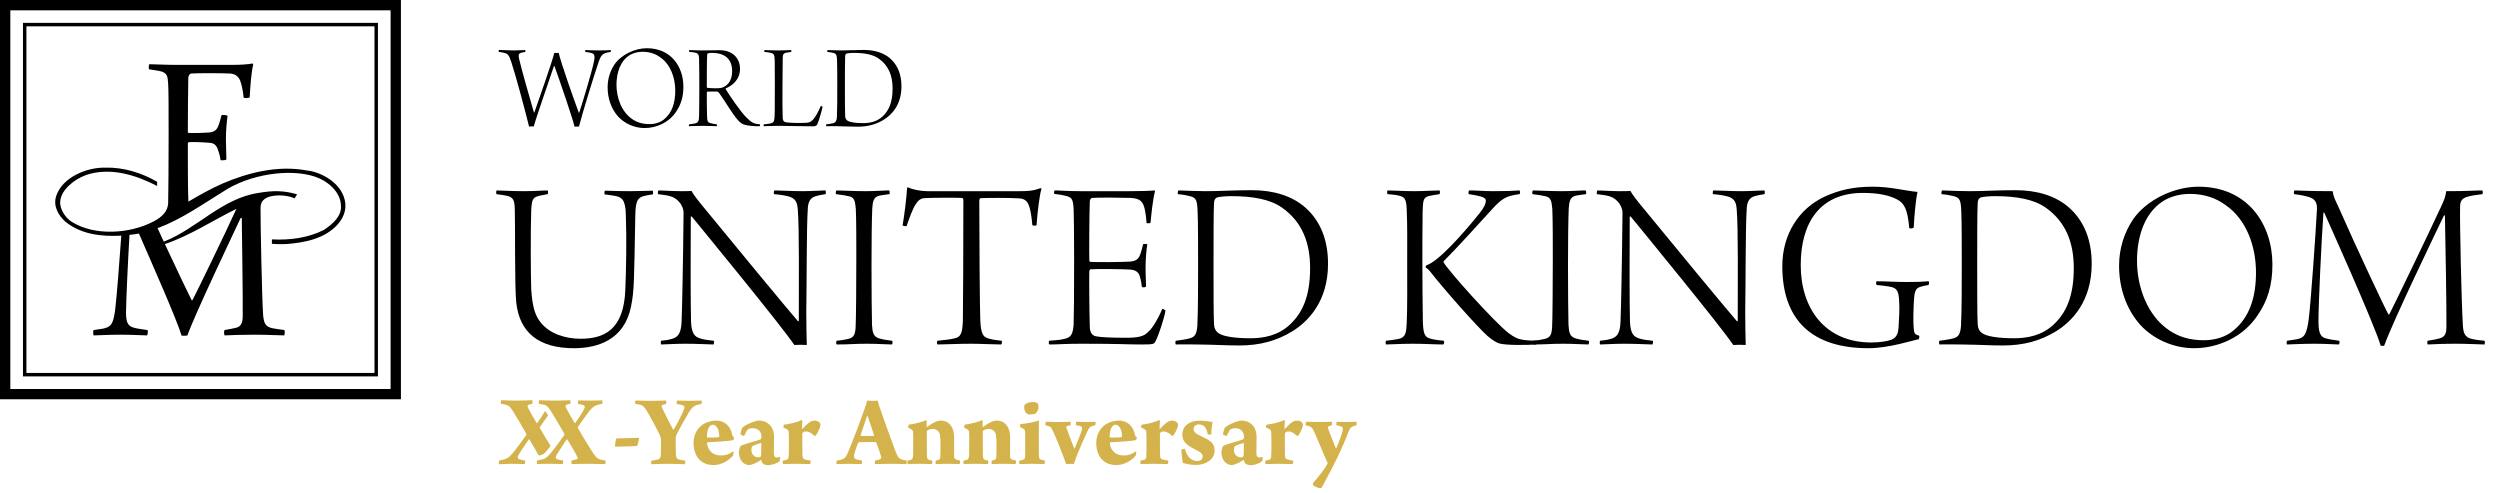 <?xml version="1.0" encoding="UTF-8" standalone="no"?>
<!DOCTYPE svg PUBLIC "-//W3C//DTD SVG 1.1//EN" "http://www.w3.org/Graphics/SVG/1.1/DTD/svg11.dtd">
<svg width="100%" height="100%" viewBox="0 0 375 74" version="1.1" xmlns="http://www.w3.org/2000/svg" xmlns:xlink="http://www.w3.org/1999/xlink" xml:space="preserve" xmlns:serif="http://www.serif.com/" style="fill-rule:evenodd;clip-rule:evenodd;stroke-linejoin:round;stroke-miterlimit:2;">
    <g id="Artboard1" transform="matrix(1.165,0,0,1.23,0,0)">
        <rect x="0" y="0" width="322" height="60.17" style="fill:none;"/>
        <g transform="matrix(0.229,0,0,0.216,0,0)">
            <path d="M225.421,225.421L0,225.421L0,0L225.421,0L225.421,225.421ZM219.613,5.817L5.808,5.817L5.808,219.612L219.613,219.612L219.613,5.817ZM212.5,212.5L12.917,212.5L12.917,12.921L212.5,12.921L212.5,212.5ZM210.562,14.858L14.85,14.858L14.85,210.567L210.562,210.567L210.562,14.858ZM129.587,36.637C135.255,36.637 139.471,36.375 141.842,35.85C142.238,35.85 142.367,36.375 142.367,36.637C141.446,39.804 140.788,47.442 140.392,54.95C140.129,55.346 137.496,55.613 136.967,55.088C136.571,50.608 135.779,47.713 135.125,45.738C134.067,43.096 132.225,41.646 129.329,41.513C124.842,41.254 110.087,41.254 107.458,41.513C106.529,41.646 105.875,42.963 105.875,43.888C105.742,50.471 105.613,65.487 105.613,74.45C105.613,74.846 106.004,75.108 106.271,75.108C110.879,75.108 112.8,75.108 116.887,74.846C120.837,74.717 122.025,72.996 122.813,70.896C123.471,69.308 123.996,67.204 124.525,65.096C125.054,64.704 127.421,64.962 127.95,65.363C127.55,68.125 127.025,73.396 127.025,78.133C127.025,82.621 127.287,86.704 127.287,89.996C126.896,90.525 124.658,90.654 123.996,90.388C123.6,87.492 123.075,86.175 122.546,84.592C121.758,81.958 120.179,80.779 118.071,80.642C113.458,80.246 109.033,80.117 106.271,80.246C105.875,80.246 105.613,80.779 105.613,81.033C105.613,89.071 105.613,106.654 105.875,112.454C105.892,113.021 105.896,113.475 105.892,113.842C112.15,110.154 118.462,106.579 125.075,103.642C139.25,97.55 155.95,93.179 172.388,96.221C179.342,96.875 189.879,101.921 193.196,110.792C195.379,116.425 193.996,122.067 189.879,126.679C182.708,134.7 171.608,137.008 160.742,137.808C158.088,137.829 155.454,137.917 152.871,137.642L152.871,135.158C163.25,135.708 173.546,134.2 182.158,129.783C186.933,126.592 192.354,121.971 191.688,115.887C191.421,108.067 183.896,102.004 177.146,99.75C162.7,94.925 140.05,98.475 125.733,108.017C113.667,115.479 101.871,123.9 88.587,128.829C89.729,131.329 90.9,133.875 92.083,136.433C110.558,129.217 124.787,112 145.221,108.942C153.604,107.463 159.758,107.554 167.054,109.721L165.637,111.942C162.658,110.7 159.55,110.325 157.3,110.321C154.079,110.312 151.671,110.85 150.233,111.517C147.158,112.929 146.496,115.071 146.483,117.696C146.446,125.863 147.275,168.417 147.933,177.771C148.329,182.242 149.121,184.358 152.942,185.271C154.779,185.667 156.887,185.929 159.921,186.333C160.187,186.854 160.187,188.704 159.787,189.362C156.758,189.362 150.7,188.962 142.925,188.962C135.813,188.962 129.617,189.225 126.325,189.362C125.933,188.962 125.8,186.721 126.325,186.333C129.354,185.804 131.333,185.404 132.917,185.008C135.683,184.217 136.338,182.113 136.471,178.95C136.6,170.396 136.075,134.554 135.942,123.096C135.813,122.954 135.55,122.954 135.288,123.096C131.463,131.396 109.729,176.971 105.383,189.362C104.85,189.625 102.613,189.625 102.092,189.492C99.442,180.5 85.579,149.062 78.108,131.854C76.388,132.2 74.6,132.408 72.813,132.6C71.95,147.033 70.967,168.354 70.862,176.05C70.862,181.192 71.396,183.95 75.213,185.008C77.187,185.542 79.167,185.804 82.854,186.333C83.379,186.721 83.113,189.092 82.592,189.362C79.954,189.362 74.554,188.962 67.967,188.962C61.117,188.962 55.054,189.362 52.683,189.362C52.292,188.962 52.292,186.721 52.683,186.333C54.792,185.929 56.9,185.804 58.613,185.404C62.696,184.358 63.621,182.504 64.675,175.529C65.529,168.796 67.125,148.404 68.204,133.054C56.808,133.663 45.45,132.292 36.679,125.096C32.704,121.521 29.788,116.179 31.592,110.683C35.1,99.958 48.954,94.425 59.163,94.646C69.554,94.371 79.679,97.612 88.329,102.621L88.329,104.992C76.663,98.904 62.112,94.196 48.608,98.75L47.942,99.004C41.85,101.258 34.325,107.088 33.854,113.754C33.525,118.525 37.192,123.267 40.387,125.271C53.279,133.379 73.137,132.017 86.379,125.008C91.383,122.363 94.3,119.213 94.546,114.754C94.679,110.146 94.808,91.313 94.808,76.158C94.808,61.804 94.808,51.392 94.546,47.308C94.283,43.096 94.017,41.646 91.121,40.458C89.412,39.937 87.296,39.675 83.871,39.142C83.479,38.883 83.608,36.508 84.004,36.246C86.513,36.246 92.437,36.637 99.683,36.637L129.587,36.637ZM132.913,117.933C126.379,132.342 110.396,165.354 108.279,169.329C108.15,169.6 107.883,169.6 107.75,169.467C106.454,167.042 99.587,152.629 92.717,137.804C106.917,132.971 119.504,124.521 132.913,117.933Z"/>
        </g>
        <g transform="matrix(0.952,0,0,0.902,0,0)">
            <path d="M114.305,15.715C114.271,15.184 114.271,13.304 114.271,11.791C114.271,10.345 114.271,8 114.305,7.6C114.321,7.334 114.438,7.268 114.519,7.234C114.687,7.185 115.12,7.151 115.468,7.151C116.915,7.151 118.063,7.367 118.843,7.917C120.208,8.881 120.721,10.278 120.721,11.957C120.721,13.887 120.191,14.967 119.375,15.732C118.594,16.463 117.629,16.646 116.732,16.646C115.718,16.646 114.985,16.53 114.671,16.348C114.403,16.198 114.321,15.965 114.305,15.715ZM111.893,7.019C112.258,7.052 112.492,7.101 112.691,7.151C113.124,7.251 113.173,7.451 113.206,8.133C113.239,8.714 113.239,10.876 113.239,11.708C113.239,13.088 113.239,14.702 113.191,15.815C113.14,16.515 112.924,16.581 112.641,16.664C112.391,16.729 112.093,16.763 111.759,16.813C111.71,16.813 111.71,17.046 111.759,17.063C112.141,17.046 112.99,17.063 113.173,17.063C114.586,17.079 115.052,17.13 116,17.13C117.38,17.13 118.496,16.813 119.508,16.198C120.606,15.533 121.92,14.169 121.92,11.674C121.92,10.145 121.455,8.848 120.408,7.917C119.526,7.134 118.279,6.752 116.833,6.752C115.536,6.752 114.819,6.819 113.722,6.819C113.289,6.819 112.342,6.786 111.926,6.769C111.893,6.786 111.86,6.985 111.893,7.019ZM103.381,7.019C103.549,7.035 103.997,7.085 104.196,7.134C104.712,7.251 104.745,7.417 104.78,8.249C104.795,8.598 104.795,9.58 104.795,11.309C104.795,15.167 104.78,15.483 104.745,15.949C104.712,16.497 104.53,16.613 104.181,16.697C103.948,16.747 103.665,16.763 103.299,16.813C103.265,16.863 103.265,17.03 103.299,17.063C103.563,17.063 104.562,17.013 105.228,17.013C105.943,17.013 109.134,17.079 109.983,17.079C110.266,17.079 110.415,16.98 110.5,16.88C110.732,16.431 111.115,15.084 111.247,14.436C111.232,14.369 111.048,14.319 110.999,14.352C110.682,15.117 110.284,15.783 110.049,16.065C109.767,16.415 109.485,16.581 109.134,16.597C108.455,16.646 106.458,16.646 106.127,16.481C106.01,16.431 105.877,16.264 105.86,15.998C105.827,15.117 105.81,13.171 105.827,11.725C105.843,10.361 105.843,8.415 105.86,7.867C105.877,7.451 105.894,7.234 106.292,7.134C106.508,7.085 106.658,7.068 106.99,7.019C107.057,7.001 107.04,6.786 106.99,6.769C106.708,6.769 106.077,6.819 105.261,6.819C104.346,6.819 103.765,6.769 103.415,6.769C103.365,6.786 103.347,7.001 103.381,7.019ZM96.276,7.151C98.12,7.151 99.02,8.049 99.02,9.629C99.02,11.059 98.255,11.642 97.689,11.841C97.273,11.991 96.209,11.941 95.66,11.874C95.645,11.874 95.594,11.825 95.594,11.791C95.594,10.693 95.594,7.983 95.645,7.417C95.645,7.351 95.694,7.234 95.726,7.218C95.86,7.168 96.093,7.151 96.276,7.151ZM93.215,7.019C93.498,7.035 93.797,7.068 94.013,7.118C94.428,7.201 94.53,7.434 94.545,7.85C94.58,8.448 94.58,11.059 94.58,12.024C94.58,12.905 94.563,15.284 94.545,15.732C94.53,16.348 94.428,16.581 94.029,16.68C93.864,16.729 93.548,16.763 93.215,16.813C93.147,16.83 93.147,17.046 93.215,17.063C93.465,17.063 94.047,17.013 95.076,17.013C95.775,17.013 96.708,17.063 96.925,17.063C96.975,17.013 96.992,16.846 96.941,16.813C96.642,16.763 96.326,16.714 96.076,16.646C95.775,16.564 95.645,16.448 95.627,15.732C95.594,15.117 95.594,13.388 95.594,12.506C95.594,12.473 95.627,12.39 95.66,12.39C95.942,12.39 96.642,12.357 96.925,12.373C97.04,12.373 97.174,12.44 97.306,12.639C97.972,13.537 99.119,15.499 99.752,16.182C100.049,16.53 100.284,16.697 100.516,16.796C101.016,17.013 102.179,17.097 102.762,17.063C102.793,17.046 102.81,16.846 102.793,16.813C102.031,16.747 101.73,16.664 100.931,15.865C100.167,15.101 98.786,13.088 98.138,12.04C98.12,12.024 98.12,11.991 98.155,11.957C99.087,11.541 100.084,10.76 100.084,9.296C100.084,7.949 99.168,6.786 97.29,6.786C96.708,6.786 95.942,6.819 94.846,6.819C94.397,6.819 93.631,6.769 93.232,6.769C93.197,6.786 93.183,6.985 93.215,7.019ZM87.835,16.78C86.919,16.78 86.171,16.547 85.572,16.148C84.026,15.134 83.377,13.155 83.377,11.476C83.377,9.746 83.943,8.149 85.257,7.4C85.723,7.151 86.271,7.001 86.919,7.001C87.884,7.001 88.667,7.285 89.298,7.75C90.711,8.731 91.326,10.527 91.326,12.257C91.326,13.853 90.926,15.233 89.797,16.148C89.314,16.547 88.615,16.78 87.835,16.78ZM87.186,17.312C88.815,17.312 90.497,16.547 91.442,15.101C92.091,14.152 92.426,13.121 92.426,11.725C92.426,9.014 90.761,6.52 87.485,6.52C85.872,6.52 84.01,7.384 83.095,8.731C82.529,9.596 82.18,10.627 82.18,11.808C82.18,13.238 82.629,14.668 83.594,15.749C84.425,16.664 85.756,17.312 87.186,17.312ZM67.465,7.019C67.747,7.052 67.947,7.085 68.196,7.151C68.662,7.268 68.846,7.417 69.161,8.415C69.693,9.979 71.106,15.25 71.555,17.113C71.638,17.079 72.121,17.079 72.188,17.097C72.52,15.849 74.366,10.61 74.915,8.947L74.981,8.914C75.847,11.326 77.342,15.683 77.709,17.13C77.792,17.097 78.241,17.113 78.307,17.113C78.689,15.55 80.353,10.145 80.984,8.315C81.217,7.65 81.4,7.384 81.75,7.218C81.9,7.151 82.166,7.085 82.581,7.019C82.631,6.985 82.631,6.802 82.581,6.769C82.265,6.786 81.882,6.819 80.901,6.819C80.287,6.819 79.505,6.769 79.172,6.769C79.123,6.802 79.139,6.968 79.172,7.019C79.604,7.068 79.804,7.118 80.054,7.185C80.469,7.301 80.453,7.717 80.336,8.298C80.037,9.78 78.74,14.003 78.34,15.233C78.324,15.233 78.307,15.25 78.291,15.25C77.725,13.787 75.829,8.382 75.563,7.151C75.48,7.168 75.082,7.168 74.965,7.151C74.682,8.366 72.803,13.671 72.271,15.2C72.254,15.217 72.22,15.217 72.22,15.233C71.623,13.171 70.574,9.529 70.209,7.966C70.076,7.451 70.159,7.251 70.392,7.168C70.558,7.101 70.641,7.101 71.04,7.019C71.073,6.985 71.073,6.802 71.04,6.769C70.691,6.786 70.258,6.802 69.443,6.819C68.729,6.819 68.163,6.752 67.498,6.752C67.432,6.786 67.432,6.985 67.465,7.019Z" style="fill-rule:nonzero;"/>
        </g>
        <g transform="matrix(0.641,0,0,0.607,-402.181,9.169)">
            <g transform="matrix(50,0,0,50,726.034,53.953)">
                <path d="M0.023,-0.601C0.036,-0.599 0.062,-0.596 0.073,-0.592C0.095,-0.584 0.095,-0.564 0.096,-0.538C0.098,-0.487 0.095,-0.223 0.102,-0.164C0.116,-0.043 0.194,0.018 0.334,0.018C0.432,0.018 0.537,-0.018 0.563,-0.15C0.576,-0.215 0.575,-0.247 0.58,-0.512C0.581,-0.571 0.588,-0.586 0.613,-0.593C0.623,-0.596 0.635,-0.598 0.65,-0.6C0.652,-0.602 0.652,-0.613 0.65,-0.615C0.635,-0.615 0.602,-0.613 0.563,-0.613C0.505,-0.613 0.472,-0.615 0.458,-0.615C0.456,-0.613 0.455,-0.602 0.457,-0.6C0.477,-0.597 0.485,-0.597 0.499,-0.594C0.523,-0.589 0.541,-0.582 0.542,-0.519C0.546,-0.41 0.543,-0.293 0.54,-0.217C0.534,-0.057 0.456,-0.02 0.36,-0.02C0.3,-0.02 0.237,-0.04 0.202,-0.083C0.179,-0.11 0.167,-0.144 0.162,-0.218C0.16,-0.271 0.159,-0.454 0.162,-0.536C0.164,-0.578 0.169,-0.586 0.186,-0.592C0.198,-0.596 0.208,-0.597 0.228,-0.601C0.23,-0.603 0.23,-0.614 0.228,-0.616C0.207,-0.616 0.174,-0.613 0.131,-0.613C0.087,-0.613 0.036,-0.616 0.023,-0.616C0.021,-0.614 0.02,-0.603 0.023,-0.601Z" style="fill-rule:nonzero;"/>
            </g>
            <g transform="matrix(50,0,0,50,759.184,53.953)">
                <path d="M0.008,-0.601C0.049,-0.596 0.072,-0.594 0.093,-0.57C0.106,-0.556 0.111,-0.537 0.111,-0.528C0.109,-0.318 0.105,-0.134 0.103,-0.088C0.101,-0.036 0.085,-0.025 0.062,-0.019C0.049,-0.015 0.04,-0.014 0.021,-0.012C0.019,-0.011 0.019,0.001 0.021,0.003C0.041,0.003 0.073,-0 0.118,-0C0.169,-0 0.212,0.003 0.231,0.003C0.233,0.002 0.235,-0.011 0.232,-0.012C0.214,-0.014 0.193,-0.016 0.179,-0.021C0.158,-0.027 0.143,-0.038 0.141,-0.088C0.139,-0.146 0.139,-0.411 0.14,-0.51C0.14,-0.511 0.143,-0.512 0.144,-0.511C0.189,-0.456 0.506,-0.07 0.556,0.005C0.566,0.004 0.597,0.004 0.606,0.005C0.605,-0.026 0.604,-0.082 0.604,-0.127C0.606,-0.261 0.605,-0.468 0.61,-0.542C0.611,-0.565 0.617,-0.586 0.642,-0.593C0.655,-0.597 0.663,-0.598 0.681,-0.601C0.683,-0.603 0.683,-0.614 0.681,-0.616C0.67,-0.616 0.618,-0.613 0.59,-0.613C0.543,-0.613 0.501,-0.616 0.476,-0.616C0.474,-0.614 0.472,-0.603 0.475,-0.601C0.498,-0.599 0.519,-0.596 0.536,-0.591C0.564,-0.582 0.568,-0.564 0.57,-0.537C0.576,-0.467 0.574,-0.227 0.574,-0.092C0.573,-0.091 0.572,-0.091 0.571,-0.09C0.535,-0.131 0.298,-0.418 0.182,-0.56C0.155,-0.593 0.146,-0.608 0.143,-0.614C0.134,-0.613 0.121,-0.613 0.101,-0.613C0.07,-0.613 0.024,-0.616 0.01,-0.616C0.008,-0.614 0.007,-0.603 0.008,-0.601Z" style="fill-rule:nonzero;"/>
            </g>
            <g transform="matrix(50,0,0,50,794.034,53.953)">
                <path d="M0.027,-0.601C0.051,-0.598 0.07,-0.595 0.081,-0.592C0.104,-0.586 0.103,-0.565 0.106,-0.541C0.108,-0.495 0.108,-0.417 0.108,-0.342C0.108,-0.259 0.107,-0.086 0.105,-0.062C0.103,-0.039 0.099,-0.024 0.074,-0.019C0.062,-0.016 0.043,-0.013 0.029,-0.012C0.027,-0.01 0.026,-0 0.029,0.003C0.081,0.003 0.101,-0 0.15,-0C0.194,-0 0.23,0.003 0.251,0.003C0.253,0.001 0.255,-0.009 0.252,-0.012C0.233,-0.014 0.215,-0.017 0.201,-0.021C0.176,-0.028 0.173,-0.045 0.171,-0.076C0.17,-0.109 0.169,-0.22 0.169,-0.314C0.169,-0.401 0.17,-0.501 0.172,-0.543C0.174,-0.574 0.178,-0.589 0.2,-0.595C0.209,-0.597 0.226,-0.599 0.241,-0.601C0.243,-0.604 0.242,-0.613 0.24,-0.616C0.216,-0.616 0.186,-0.613 0.144,-0.613C0.098,-0.613 0.046,-0.616 0.028,-0.616C0.026,-0.614 0.024,-0.603 0.027,-0.601Z" style="fill-rule:nonzero;"/>
            </g>
            <g transform="matrix(50,0,0,50,807.884,53.953)">
                <path d="M0.415,-0.012C0.394,-0.014 0.38,-0.016 0.366,-0.02C0.344,-0.026 0.332,-0.031 0.329,-0.094C0.327,-0.141 0.325,-0.433 0.325,-0.576C0.325,-0.579 0.327,-0.584 0.33,-0.585C0.355,-0.586 0.446,-0.587 0.486,-0.584C0.506,-0.583 0.517,-0.574 0.524,-0.556C0.532,-0.536 0.536,-0.501 0.538,-0.477C0.539,-0.474 0.554,-0.473 0.555,-0.477C0.559,-0.527 0.566,-0.594 0.575,-0.623C0.575,-0.624 0.572,-0.625 0.571,-0.625C0.54,-0.614 0.52,-0.613 0.486,-0.613L0.115,-0.613C0.09,-0.613 0.055,-0.62 0.04,-0.628C0.038,-0.629 0.035,-0.627 0.035,-0.627C0.033,-0.587 0.024,-0.517 0.017,-0.476C0.018,-0.473 0.031,-0.471 0.033,-0.473C0.044,-0.505 0.057,-0.542 0.07,-0.561C0.079,-0.576 0.091,-0.585 0.106,-0.585C0.127,-0.587 0.236,-0.587 0.255,-0.586C0.257,-0.586 0.261,-0.583 0.261,-0.579C0.261,-0.417 0.26,-0.122 0.259,-0.093C0.257,-0.048 0.254,-0.026 0.223,-0.021C0.211,-0.018 0.189,-0.015 0.157,-0.012C0.154,-0.009 0.154,-0.001 0.157,0.003C0.186,0.003 0.238,-0 0.293,-0C0.327,-0 0.384,0.003 0.413,0.003C0.416,0.002 0.417,-0.009 0.415,-0.012Z" style="fill-rule:nonzero;"/>
            </g>
            <g transform="matrix(50,0,0,50,837.784,53.953)">
                <path d="M0.029,-0.602C0.049,-0.6 0.063,-0.597 0.075,-0.594C0.1,-0.588 0.104,-0.579 0.106,-0.539C0.107,-0.524 0.108,-0.428 0.108,-0.329C0.108,-0.211 0.107,-0.093 0.106,-0.078C0.103,-0.037 0.095,-0.026 0.071,-0.02C0.053,-0.015 0.033,-0.014 0.008,-0.012C0.005,-0.009 0.006,0.001 0.008,0.003C0.046,0.003 0.07,-0 0.137,-0C0.293,-0 0.324,0.003 0.374,0.003C0.425,0.003 0.428,0.002 0.434,-0.008C0.445,-0.027 0.47,-0.101 0.475,-0.133C0.473,-0.136 0.464,-0.141 0.462,-0.14C0.446,-0.101 0.423,-0.063 0.408,-0.05C0.395,-0.037 0.383,-0.024 0.322,-0.024C0.251,-0.024 0.215,-0.026 0.195,-0.03C0.185,-0.032 0.172,-0.04 0.171,-0.066C0.169,-0.125 0.168,-0.274 0.169,-0.291C0.169,-0.292 0.171,-0.299 0.173,-0.299C0.2,-0.301 0.303,-0.3 0.333,-0.298C0.367,-0.296 0.371,-0.275 0.374,-0.263C0.377,-0.252 0.378,-0.244 0.38,-0.229C0.382,-0.225 0.394,-0.226 0.397,-0.23C0.397,-0.245 0.395,-0.267 0.395,-0.31C0.395,-0.342 0.399,-0.383 0.402,-0.399C0.401,-0.401 0.388,-0.402 0.385,-0.4C0.382,-0.387 0.379,-0.374 0.375,-0.363C0.37,-0.348 0.364,-0.332 0.332,-0.33C0.303,-0.328 0.197,-0.327 0.172,-0.329C0.17,-0.329 0.169,-0.333 0.169,-0.337C0.168,-0.346 0.169,-0.536 0.171,-0.572C0.171,-0.577 0.174,-0.585 0.181,-0.586C0.197,-0.588 0.308,-0.587 0.334,-0.586C0.377,-0.584 0.384,-0.568 0.391,-0.544C0.394,-0.531 0.397,-0.513 0.399,-0.485C0.402,-0.483 0.413,-0.484 0.415,-0.486C0.418,-0.519 0.424,-0.58 0.433,-0.613C0.433,-0.614 0.431,-0.616 0.43,-0.616C0.415,-0.614 0.366,-0.613 0.329,-0.613L0.136,-0.613C0.081,-0.613 0.052,-0.616 0.03,-0.616C0.027,-0.614 0.026,-0.604 0.029,-0.602Z" style="fill-rule:nonzero;"/>
            </g>
            <g transform="matrix(50,0,0,50,862.684,53.953)">
                <path d="M0.027,-0.601C0.049,-0.599 0.063,-0.596 0.075,-0.593C0.101,-0.587 0.104,-0.575 0.106,-0.534C0.108,-0.499 0.108,-0.369 0.108,-0.319C0.108,-0.236 0.108,-0.139 0.105,-0.072C0.102,-0.03 0.089,-0.026 0.072,-0.021C0.057,-0.017 0.039,-0.015 0.019,-0.012C0.016,-0.012 0.016,0.002 0.019,0.003C0.042,0.002 0.093,0.003 0.104,0.003C0.189,0.004 0.217,0.007 0.274,0.007C0.357,0.007 0.424,-0.012 0.485,-0.049C0.551,-0.089 0.63,-0.171 0.63,-0.321C0.63,-0.413 0.602,-0.491 0.539,-0.547C0.486,-0.594 0.411,-0.617 0.324,-0.617C0.246,-0.617 0.203,-0.613 0.137,-0.613C0.111,-0.613 0.054,-0.615 0.029,-0.616C0.027,-0.615 0.025,-0.603 0.027,-0.601ZM0.172,-0.078C0.17,-0.11 0.17,-0.223 0.17,-0.314C0.17,-0.401 0.17,-0.542 0.172,-0.566C0.173,-0.582 0.18,-0.586 0.185,-0.588C0.195,-0.591 0.221,-0.593 0.242,-0.593C0.329,-0.593 0.398,-0.58 0.445,-0.547C0.527,-0.489 0.558,-0.405 0.558,-0.304C0.558,-0.188 0.526,-0.123 0.477,-0.077C0.43,-0.033 0.372,-0.022 0.318,-0.022C0.257,-0.022 0.213,-0.029 0.194,-0.04C0.178,-0.049 0.173,-0.063 0.172,-0.078Z" style="fill-rule:nonzero;"/>
            </g>
            <g transform="matrix(50,0,0,50,904.684,53.953)">
                <path d="M0.254,-0.331C0.308,-0.385 0.381,-0.466 0.445,-0.536C0.488,-0.584 0.505,-0.594 0.559,-0.601C0.563,-0.604 0.562,-0.614 0.559,-0.616C0.531,-0.614 0.506,-0.613 0.454,-0.613C0.417,-0.613 0.388,-0.616 0.357,-0.616C0.354,-0.614 0.353,-0.603 0.356,-0.601C0.378,-0.598 0.39,-0.595 0.402,-0.592C0.418,-0.588 0.424,-0.582 0.424,-0.575C0.424,-0.563 0.418,-0.549 0.4,-0.526C0.333,-0.442 0.233,-0.33 0.185,-0.315C0.183,-0.313 0.182,-0.308 0.182,-0.306C0.187,-0.304 0.194,-0.298 0.198,-0.293C0.252,-0.223 0.389,-0.068 0.432,-0.03C0.456,-0.01 0.469,-0.004 0.479,-0.001C0.5,0.006 0.589,0.006 0.626,0.003C0.63,0.002 0.631,-0.011 0.628,-0.012C0.581,-0.013 0.562,-0.016 0.545,-0.024C0.535,-0.029 0.527,-0.034 0.515,-0.043C0.457,-0.088 0.266,-0.301 0.254,-0.328L0.254,-0.331ZM0.169,-0.327C0.169,-0.357 0.169,-0.491 0.17,-0.532C0.172,-0.575 0.172,-0.586 0.193,-0.593C0.199,-0.595 0.224,-0.599 0.238,-0.601C0.24,-0.604 0.24,-0.614 0.238,-0.616C0.216,-0.616 0.173,-0.613 0.138,-0.613C0.09,-0.613 0.053,-0.616 0.029,-0.616C0.027,-0.613 0.027,-0.604 0.029,-0.601C0.039,-0.6 0.059,-0.599 0.071,-0.596C0.096,-0.59 0.104,-0.586 0.106,-0.542C0.109,-0.479 0.108,-0.397 0.108,-0.321C0.108,-0.24 0.109,-0.144 0.106,-0.08C0.104,-0.044 0.102,-0.025 0.072,-0.019C0.059,-0.016 0.046,-0.015 0.023,-0.012C0.021,-0.01 0.021,0.001 0.023,0.003C0.035,0.003 0.091,-0 0.13,-0C0.175,-0 0.221,0.003 0.253,0.003C0.256,0.001 0.258,-0.009 0.255,-0.012C0.236,-0.014 0.224,-0.015 0.207,-0.019C0.179,-0.025 0.173,-0.036 0.171,-0.087C0.17,-0.162 0.169,-0.241 0.169,-0.327Z" style="fill-rule:nonzero;"/>
            </g>
            <g transform="matrix(50,0,0,50,933.934,53.953)">
                <path d="M0.027,-0.601C0.051,-0.598 0.07,-0.595 0.081,-0.592C0.104,-0.586 0.103,-0.565 0.106,-0.541C0.108,-0.495 0.108,-0.417 0.108,-0.342C0.108,-0.259 0.107,-0.086 0.105,-0.062C0.103,-0.039 0.099,-0.024 0.074,-0.019C0.062,-0.016 0.043,-0.013 0.029,-0.012C0.027,-0.01 0.026,-0 0.029,0.003C0.081,0.003 0.101,-0 0.15,-0C0.194,-0 0.23,0.003 0.251,0.003C0.253,0.001 0.255,-0.009 0.252,-0.012C0.233,-0.014 0.215,-0.017 0.201,-0.021C0.176,-0.028 0.173,-0.045 0.171,-0.076C0.17,-0.109 0.169,-0.22 0.169,-0.314C0.169,-0.401 0.17,-0.501 0.172,-0.543C0.174,-0.574 0.178,-0.589 0.2,-0.595C0.209,-0.597 0.226,-0.599 0.241,-0.601C0.243,-0.604 0.242,-0.613 0.24,-0.616C0.216,-0.616 0.186,-0.613 0.144,-0.613C0.098,-0.613 0.046,-0.616 0.028,-0.616C0.026,-0.614 0.024,-0.603 0.027,-0.601Z" style="fill-rule:nonzero;"/>
            </g>
            <g transform="matrix(50,0,0,50,947.784,53.953)">
                <path d="M0.008,-0.601C0.049,-0.596 0.072,-0.594 0.093,-0.57C0.106,-0.556 0.111,-0.537 0.111,-0.528C0.109,-0.318 0.105,-0.134 0.103,-0.088C0.101,-0.036 0.085,-0.025 0.062,-0.019C0.049,-0.015 0.04,-0.014 0.021,-0.012C0.019,-0.011 0.019,0.001 0.021,0.003C0.041,0.003 0.073,-0 0.118,-0C0.169,-0 0.212,0.003 0.231,0.003C0.233,0.002 0.235,-0.011 0.232,-0.012C0.214,-0.014 0.193,-0.016 0.179,-0.021C0.158,-0.027 0.143,-0.038 0.141,-0.088C0.139,-0.146 0.139,-0.411 0.14,-0.51C0.14,-0.511 0.143,-0.512 0.144,-0.511C0.189,-0.456 0.506,-0.07 0.556,0.005C0.566,0.004 0.597,0.004 0.606,0.005C0.605,-0.026 0.604,-0.082 0.604,-0.127C0.606,-0.261 0.605,-0.468 0.61,-0.542C0.611,-0.565 0.617,-0.586 0.642,-0.593C0.655,-0.597 0.663,-0.598 0.681,-0.601C0.683,-0.603 0.683,-0.614 0.681,-0.616C0.67,-0.616 0.618,-0.613 0.59,-0.613C0.543,-0.613 0.501,-0.616 0.476,-0.616C0.474,-0.614 0.472,-0.603 0.475,-0.601C0.498,-0.599 0.519,-0.596 0.536,-0.591C0.564,-0.582 0.568,-0.564 0.57,-0.537C0.576,-0.467 0.574,-0.227 0.574,-0.092C0.573,-0.091 0.572,-0.091 0.571,-0.09C0.535,-0.131 0.298,-0.418 0.182,-0.56C0.155,-0.593 0.146,-0.608 0.143,-0.614C0.134,-0.613 0.121,-0.613 0.101,-0.613C0.07,-0.613 0.024,-0.616 0.01,-0.616C0.008,-0.614 0.007,-0.603 0.008,-0.601Z" style="fill-rule:nonzero;"/>
            </g>
            <g transform="matrix(50,0,0,50,982.934,53.953)">
                <path d="M0.6,-0.032C0.581,-0.038 0.58,-0.041 0.578,-0.06C0.575,-0.085 0.577,-0.147 0.579,-0.178C0.581,-0.207 0.585,-0.223 0.603,-0.228C0.611,-0.231 0.62,-0.233 0.637,-0.236C0.64,-0.238 0.64,-0.248 0.638,-0.251C0.613,-0.249 0.59,-0.248 0.549,-0.248C0.508,-0.248 0.466,-0.251 0.429,-0.251C0.426,-0.249 0.426,-0.238 0.429,-0.236C0.455,-0.233 0.462,-0.233 0.478,-0.23C0.51,-0.225 0.516,-0.214 0.519,-0.178C0.522,-0.145 0.519,-0.098 0.517,-0.066C0.515,-0.037 0.507,-0.024 0.488,-0.016C0.473,-0.01 0.439,-0.005 0.408,-0.005C0.22,-0.005 0.124,-0.143 0.124,-0.316C0.124,-0.484 0.199,-0.606 0.374,-0.606C0.434,-0.606 0.477,-0.597 0.509,-0.581C0.54,-0.565 0.553,-0.542 0.56,-0.465C0.565,-0.462 0.575,-0.463 0.578,-0.467C0.58,-0.515 0.587,-0.584 0.593,-0.61C0.541,-0.615 0.484,-0.631 0.413,-0.631C0.334,-0.631 0.278,-0.617 0.222,-0.592C0.115,-0.543 0.05,-0.438 0.05,-0.312C0.05,-0.093 0.171,0.018 0.396,0.018C0.478,0.018 0.575,-0.014 0.598,-0.018C0.6,-0.02 0.601,-0.029 0.6,-0.032Z" style="fill-rule:nonzero;"/>
            </g>
            <g transform="matrix(50,0,0,50,1016.08,53.953)">
                <path d="M0.027,-0.601C0.049,-0.599 0.063,-0.596 0.075,-0.593C0.101,-0.587 0.104,-0.575 0.106,-0.534C0.108,-0.499 0.108,-0.369 0.108,-0.319C0.108,-0.236 0.108,-0.139 0.105,-0.072C0.102,-0.03 0.089,-0.026 0.072,-0.021C0.057,-0.017 0.039,-0.015 0.019,-0.012C0.016,-0.012 0.016,0.002 0.019,0.003C0.042,0.002 0.093,0.003 0.104,0.003C0.189,0.004 0.217,0.007 0.274,0.007C0.357,0.007 0.424,-0.012 0.485,-0.049C0.551,-0.089 0.63,-0.171 0.63,-0.321C0.63,-0.413 0.602,-0.491 0.539,-0.547C0.486,-0.594 0.411,-0.617 0.324,-0.617C0.246,-0.617 0.203,-0.613 0.137,-0.613C0.111,-0.613 0.054,-0.615 0.029,-0.616C0.027,-0.615 0.025,-0.603 0.027,-0.601ZM0.172,-0.078C0.17,-0.11 0.17,-0.223 0.17,-0.314C0.17,-0.401 0.17,-0.542 0.172,-0.566C0.173,-0.582 0.18,-0.586 0.185,-0.588C0.195,-0.591 0.221,-0.593 0.242,-0.593C0.329,-0.593 0.398,-0.58 0.445,-0.547C0.527,-0.489 0.558,-0.405 0.558,-0.304C0.558,-0.188 0.526,-0.123 0.477,-0.077C0.43,-0.033 0.372,-0.022 0.318,-0.022C0.257,-0.022 0.213,-0.029 0.194,-0.04C0.178,-0.049 0.173,-0.063 0.172,-0.078Z" style="fill-rule:nonzero;"/>
            </g>
            <g transform="matrix(50,0,0,50,1050.58,53.953)">
                <path d="M0.351,0.018C0.449,0.018 0.55,-0.028 0.607,-0.115C0.646,-0.172 0.666,-0.234 0.666,-0.318C0.666,-0.481 0.566,-0.631 0.369,-0.631C0.272,-0.631 0.16,-0.579 0.105,-0.498C0.071,-0.446 0.05,-0.384 0.05,-0.313C0.05,-0.227 0.077,-0.141 0.135,-0.076C0.185,-0.021 0.265,0.018 0.351,0.018ZM0.39,-0.014C0.335,-0.014 0.29,-0.028 0.254,-0.052C0.161,-0.113 0.122,-0.232 0.122,-0.333C0.122,-0.437 0.156,-0.533 0.235,-0.578C0.263,-0.593 0.296,-0.602 0.335,-0.602C0.393,-0.602 0.44,-0.585 0.478,-0.557C0.563,-0.498 0.6,-0.39 0.6,-0.286C0.6,-0.19 0.576,-0.107 0.508,-0.052C0.479,-0.028 0.437,-0.014 0.39,-0.014Z" style="fill-rule:nonzero;"/>
            </g>
            <g transform="matrix(50,0,0,50,1086.38,53.953)">
                <path d="M0.038,-0.601C0.07,-0.597 0.086,-0.593 0.101,-0.588C0.127,-0.579 0.129,-0.558 0.129,-0.543C0.125,-0.458 0.104,-0.162 0.096,-0.1C0.088,-0.04 0.08,-0.024 0.048,-0.018C0.037,-0.016 0.02,-0.014 0.009,-0.012C0.007,-0.01 0.006,0.001 0.009,0.003C0.021,0.003 0.067,-0 0.119,-0C0.166,-0 0.201,0.003 0.217,0.003C0.219,0.002 0.221,-0.01 0.218,-0.012C0.192,-0.016 0.181,-0.017 0.167,-0.021C0.138,-0.027 0.135,-0.053 0.135,-0.096C0.135,-0.159 0.148,-0.435 0.155,-0.526C0.155,-0.527 0.157,-0.528 0.158,-0.527C0.158,-0.527 0.359,-0.081 0.385,0.008C0.388,0.009 0.397,0.009 0.399,0.008C0.432,-0.086 0.614,-0.463 0.639,-0.515C0.64,-0.516 0.642,-0.516 0.643,-0.515C0.645,-0.43 0.65,-0.129 0.649,-0.069C0.649,-0.04 0.643,-0.027 0.62,-0.021C0.609,-0.018 0.598,-0.016 0.574,-0.012C0.571,-0.01 0.572,0.002 0.574,0.003C0.596,0.002 0.636,-0 0.69,-0C0.732,-0 0.785,0.003 0.802,0.003C0.804,-0.001 0.804,-0.01 0.802,-0.012C0.78,-0.014 0.765,-0.016 0.752,-0.019C0.723,-0.026 0.717,-0.041 0.715,-0.076C0.71,-0.151 0.702,-0.493 0.704,-0.552C0.704,-0.565 0.706,-0.584 0.735,-0.591C0.749,-0.595 0.762,-0.597 0.793,-0.601C0.796,-0.603 0.796,-0.614 0.793,-0.616C0.76,-0.616 0.74,-0.613 0.648,-0.613C0.646,-0.591 0.639,-0.576 0.63,-0.556C0.583,-0.454 0.434,-0.145 0.42,-0.119C0.419,-0.117 0.417,-0.117 0.416,-0.118C0.404,-0.138 0.288,-0.384 0.212,-0.557C0.201,-0.58 0.195,-0.592 0.192,-0.613C0.096,-0.613 0.054,-0.616 0.039,-0.616C0.036,-0.615 0.035,-0.603 0.038,-0.601Z" style="fill-rule:nonzero;"/>
            </g>
        </g>
        <g transform="matrix(1.074,0,0,1.017,69.745,49.952)">
            <path d="M0,5.423C-0.137,5.464 -0.235,5.488 -0.364,5.515C-0.664,4.93 -1.084,4.208 -1.473,3.584C-1.486,3.547 -1.549,3.559 -1.561,3.584C-2.328,4.74 -2.817,5.431 -2.855,5.619C-2.893,5.783 -2.843,5.933 -2.566,5.996C-2.378,6.034 -2.29,6.059 -1.976,6.109C-1.963,6.159 -2.001,6.486 -2.026,6.536C-2.516,6.536 -3.131,6.486 -3.646,6.499C-4.212,6.511 -4.777,6.536 -5.116,6.549C-5.154,6.486 -5.141,6.134 -5.116,6.109C-4.79,6.046 -4.651,6.021 -4.4,5.946C-4.136,5.87 -3.898,5.732 -3.483,5.23C-2.918,4.551 -2.227,3.597 -1.838,3.032C-1.825,3.006 -1.825,2.931 -1.838,2.918C-2.277,2.127 -2.88,1.097 -3.282,0.456C-3.722,-0.26 -3.873,-0.473 -4.287,-0.574C-4.513,-0.636 -4.626,-0.662 -4.865,-0.687C-4.928,-0.737 -4.903,-1.101 -4.852,-1.126C-4.4,-1.126 -3.81,-1.076 -3.119,-1.076C-2.29,-1.076 -1.36,-1.114 -1.122,-1.126C-1.084,-1.076 -1.096,-0.724 -1.122,-0.687C-1.235,-0.674 -1.448,-0.624 -1.574,-0.586C-1.687,-0.536 -1.725,-0.398 -1.674,-0.31C-1.423,0.218 -0.946,1.034 -0.607,1.612C-0.594,1.625 -0.556,1.637 -0.531,1.612C-0.155,1.067 0.206,0.528 0.419,0.147C0.5,0.249 0.607,0.413 0.775,0.685C0.409,1.184 0.035,1.726 -0.217,2.089C-0.23,2.115 -0.242,2.152 -0.23,2.177C0.211,2.939 0.64,3.678 1.069,4.363C0.925,4.548 0.785,4.724 0.655,4.88L0.653,4.882C0.271,5.346 0.118,5.389 0.007,5.421L0,5.423ZM6.99,5.971C7.178,6.021 7.43,6.084 7.643,6.109C7.681,6.159 7.668,6.473 7.606,6.536C7.078,6.536 6.161,6.499 5.382,6.499C4.252,6.499 3.824,6.536 3.611,6.536C3.548,6.499 3.548,6.159 3.573,6.109C3.925,6.034 4.139,5.984 4.264,5.933C4.314,5.908 4.327,5.77 4.302,5.732C4,5.117 3.523,4.288 3.083,3.584C3.078,3.567 3.062,3.561 3.045,3.561C3.024,3.561 3.002,3.571 2.995,3.584C2.381,4.511 1.945,5.138 1.776,5.448C1.735,5.524 1.709,5.582 1.702,5.619C1.664,5.783 1.714,5.933 1.99,5.996C2.179,6.034 2.267,6.059 2.581,6.109C2.593,6.158 2.559,6.461 2.534,6.529C2.249,6.523 1.925,6.514 1.595,6.508C1.423,6.501 1.25,6.497 1.085,6.497C1.026,6.497 0.967,6.497 0.91,6.499L0.825,6.499C0.136,6.499 -0.292,6.513 -0.569,6.524C-0.595,6.422 -0.582,6.132 -0.56,6.109C-0.233,6.046 -0.095,6.021 0.156,5.946C0.42,5.871 0.659,5.732 1.073,5.23C1.172,5.112 1.274,4.985 1.378,4.854C1.87,4.231 2.397,3.498 2.719,3.032C2.732,3.006 2.732,2.931 2.719,2.919C2.279,2.127 1.676,1.097 1.274,0.456C1.221,0.37 1.172,0.291 1.127,0.218C0.906,-0.133 0.76,-0.328 0.58,-0.446C0.551,-0.493 0.497,-0.527 0.411,-0.549C0.293,-0.585 0.188,-0.608 0.021,-0.637C-0.051,-0.652 -0.121,-0.664 -0.205,-0.675C-0.237,-0.679 -0.271,-0.683 -0.308,-0.687C-0.371,-0.737 -0.346,-1.101 -0.296,-1.126C0.138,-1.126 0.7,-1.08 1.356,-1.076L1.438,-1.076C1.874,-1.076 2.338,-1.087 2.715,-1.098C3.054,-1.109 3.322,-1.12 3.435,-1.126C3.473,-1.076 3.46,-0.724 3.435,-0.687C3.322,-0.674 3.108,-0.624 2.983,-0.586C2.87,-0.536 2.832,-0.398 2.882,-0.31C3.134,0.218 3.611,1.034 3.95,1.612C3.957,1.619 3.973,1.627 3.99,1.627C4.002,1.627 4.015,1.623 4.025,1.612C4.616,0.758 5.169,-0.084 5.169,-0.322C5.169,-0.435 5.118,-0.511 4.968,-0.549C4.804,-0.599 4.666,-0.624 4.352,-0.674C4.314,-0.75 4.365,-1.076 4.402,-1.101C4.817,-1.101 5.231,-1.076 5.784,-1.076C6.575,-1.076 6.89,-1.114 7.266,-1.114C7.291,-1.076 7.291,-0.75 7.266,-0.687C6.94,-0.636 6.751,-0.586 6.601,-0.536C6.236,-0.41 6.023,-0.222 5.596,0.331C5.156,0.909 4.654,1.637 4.339,2.089C4.327,2.115 4.314,2.152 4.327,2.177C4.792,2.981 5.244,3.76 5.696,4.476C6.425,5.632 6.563,5.833 6.99,5.971ZM8.975,3.457C9.551,3.444 11.329,3.394 11.654,3.381C11.654,3.394 11.667,3.519 11.654,3.532C11.642,3.732 11.492,4.346 11.429,4.358C11.316,4.396 9.063,4.446 8.8,4.446C8.8,4.446 8.787,4.333 8.787,4.308C8.8,4.07 8.912,3.457 8.975,3.457ZM11.229,-0.676C11.179,-0.763 11.204,-1.039 11.254,-1.089C11.692,-1.089 12.318,-1.051 12.982,-1.051C13.821,-1.051 14.672,-1.076 14.897,-1.089C14.947,-1.039 14.96,-0.713 14.91,-0.663C14.797,-0.65 14.622,-0.6 14.522,-0.575C14.334,-0.525 14.359,-0.388 14.434,-0.212C14.659,0.289 15.561,2.067 15.749,2.392C15.774,2.405 15.811,2.405 15.836,2.392C16.237,1.704 16.963,0.314 17.101,-0.137C17.151,-0.362 17.114,-0.475 16.838,-0.55C16.625,-0.6 16.463,-0.625 16.187,-0.663C16.162,-0.763 16.187,-1.051 16.237,-1.089C16.55,-1.089 17.101,-1.051 17.752,-1.051C18.391,-1.051 18.766,-1.089 19.155,-1.089C19.205,-1.051 19.205,-0.713 19.155,-0.663C18.929,-0.625 18.704,-0.6 18.591,-0.55C18.241,-0.425 18.053,-0.3 17.677,0.276C17.226,1.027 16.475,2.38 16.2,2.931C16.099,3.143 16.062,3.256 16.062,3.532C16.062,4.12 16.074,4.621 16.087,5.26C16.099,5.623 16.124,5.911 16.5,5.986C16.688,6.036 16.913,6.073 17.201,6.124C17.239,6.161 17.201,6.499 17.164,6.549C16.738,6.549 15.811,6.499 15.073,6.499C14.071,6.499 13.695,6.549 13.157,6.549C13.107,6.499 13.119,6.149 13.157,6.124C13.508,6.073 13.745,6.036 13.921,5.986C14.246,5.911 14.284,5.635 14.284,5.285C14.309,4.696 14.309,4.195 14.309,3.657C14.309,3.457 14.246,3.256 14.146,3.018C13.883,2.467 13.169,1.128 12.731,0.364C12.293,-0.388 12.105,-0.5 11.792,-0.588C11.617,-0.625 11.429,-0.663 11.229,-0.676ZM22.936,5.009C22.949,5.022 22.999,5.059 22.999,5.097C23.011,5.222 22.949,5.46 22.936,5.51C22.385,6.186 21.458,6.649 20.632,6.649C19.881,6.649 19.342,6.424 18.954,6.048C18.416,5.535 18.203,4.759 18.203,3.995C18.203,2.968 18.704,2.167 19.38,1.741C19.818,1.478 20.382,1.315 20.882,1.315C22.285,1.315 22.761,2.442 22.873,3.131C22.886,3.206 22.999,3.281 23.061,3.306C23.074,3.344 23.024,3.619 22.986,3.644C22.623,3.77 20.77,3.882 19.881,3.92C19.856,3.932 19.831,4.007 19.831,4.045C19.856,4.383 20.006,4.771 20.307,5.072C20.607,5.36 20.983,5.497 21.496,5.497C22.022,5.497 22.46,5.372 22.936,5.009ZM20.507,1.816C20.081,1.816 19.806,2.43 19.806,3.269C19.806,3.281 19.831,3.344 19.881,3.344C20.169,3.356 21.008,3.356 21.221,3.306C21.258,3.294 21.296,3.244 21.296,3.194C21.258,2.392 20.983,1.816 20.507,1.816ZM26.342,3.269C26.342,3.043 26.304,2.818 26.154,2.618C25.954,2.342 25.628,2.229 25.302,2.229C25.027,2.229 24.777,2.305 24.689,2.405C24.589,2.505 24.338,3.018 24.276,3.143C24.213,3.194 23.812,3.006 23.825,2.931C23.825,2.843 24,2.192 24.088,2.117C24.726,1.653 25.653,1.315 26.054,1.315C26.73,1.315 27.243,1.641 27.544,2.079C27.794,2.455 27.857,2.918 27.857,3.344C27.857,3.932 27.832,4.746 27.832,5.26C27.832,5.485 27.907,5.735 28.17,5.735C28.308,5.735 28.408,5.723 28.583,5.673C28.608,5.71 28.558,6.124 28.52,6.174C28.195,6.474 27.581,6.662 27.156,6.662C26.73,6.662 26.467,6.499 26.392,6.274C26.367,6.211 26.342,6.124 26.329,6.061C26.329,6.036 26.279,6.036 26.279,6.048C25.678,6.462 25.077,6.649 24.889,6.649C24.601,6.649 24.338,6.537 24.125,6.349C23.812,6.061 23.637,5.598 23.637,5.109C23.637,4.947 23.75,4.496 23.85,4.358C24.213,4.133 25.766,3.77 26.229,3.569C26.279,3.557 26.317,3.482 26.329,3.431C26.342,3.356 26.342,3.344 26.342,3.269ZM26.329,4.058C26.329,4.033 26.304,3.995 26.292,3.995C25.979,4.108 25.378,4.283 25.24,4.396C25.202,4.433 25.14,4.696 25.14,4.809C25.14,5.447 25.578,5.723 25.954,5.723C26.066,5.723 26.166,5.71 26.229,5.648C26.267,5.623 26.304,5.548 26.304,5.422C26.329,5.034 26.329,4.27 26.329,4.058ZM32.69,1.315C33.028,1.315 33.291,1.453 33.404,1.691C33.429,1.741 33.416,1.904 33.404,1.966C33.379,2.167 33.066,2.856 32.853,3.106C32.815,3.143 32.702,3.156 32.677,3.143C32.414,2.856 32.051,2.618 31.688,2.618C31.563,2.618 31.425,2.643 31.325,2.743C31.288,2.768 31.25,2.843 31.25,2.931C31.237,3.569 31.25,5.285 31.262,5.435C31.288,5.811 31.325,5.923 31.601,5.986C31.801,6.048 31.989,6.073 32.239,6.111C32.264,6.161 32.239,6.474 32.177,6.537C31.901,6.537 31.3,6.499 30.373,6.499C29.772,6.499 29.259,6.537 28.921,6.537C28.896,6.462 28.883,6.161 28.921,6.111C29.096,6.086 29.259,6.061 29.409,5.998C29.522,5.961 29.597,5.848 29.61,5.598C29.635,5.347 29.647,4.458 29.635,3.682C29.635,3.256 29.635,2.868 29.61,2.668C29.597,2.517 29.547,2.355 28.984,2.154C28.971,2.079 29.009,1.829 29.046,1.804C29.522,1.766 30.661,1.528 31.15,1.253C31.187,1.253 31.237,1.303 31.25,1.328C31.237,1.478 31.2,2.117 31.2,2.28C31.2,2.33 31.25,2.33 31.262,2.305C31.513,2.029 31.726,1.816 31.989,1.603C32.151,1.466 32.439,1.315 32.69,1.315ZM35.369,6.111C36.246,5.973 36.421,5.861 36.734,5.109C37.423,3.482 38.437,0.702 38.75,-0.2C38.85,-0.45 38.976,-0.863 39.001,-1.076C39.188,-1.064 39.426,-1.051 39.652,-1.051C39.915,-1.051 40.102,-1.064 40.278,-1.076C40.34,-0.876 40.428,-0.55 40.491,-0.35C40.929,0.865 41.918,3.707 42.344,4.821C42.757,5.861 42.82,5.961 43.759,6.111C43.784,6.161 43.759,6.487 43.709,6.537C43.396,6.537 42.845,6.499 41.88,6.499C40.829,6.499 40.441,6.537 39.965,6.537C39.94,6.462 39.927,6.161 39.965,6.111C40.215,6.061 40.466,6.011 40.578,5.936C40.716,5.861 40.716,5.735 40.703,5.698C40.603,5.285 40.303,4.421 40.127,3.982C40.102,3.957 40.052,3.895 40.002,3.895C39.802,3.882 39.376,3.895 39.051,3.895C38.55,3.895 38.224,3.895 38.049,3.907C38.011,3.907 37.936,3.97 37.911,4.02C37.698,4.634 37.435,5.36 37.435,5.573C37.448,5.748 37.473,5.923 37.786,5.986C37.986,6.036 38.174,6.073 38.4,6.111C38.437,6.161 38.4,6.487 38.362,6.537C37.999,6.537 37.511,6.499 36.784,6.499C36.321,6.499 35.808,6.537 35.369,6.537C35.332,6.474 35.319,6.174 35.369,6.111ZM39.063,0.752C39.051,0.752 39.013,0.739 39.013,0.752C38.763,1.453 38.437,2.492 38.237,3.068C38.224,3.118 38.237,3.156 38.262,3.156C38.4,3.169 38.637,3.169 38.976,3.169C39.389,3.169 39.689,3.169 39.814,3.156C39.827,3.156 39.852,3.118 39.852,3.093C39.727,2.705 39.314,1.441 39.063,0.752ZM46.15,1.353L46.15,2.042C46.15,2.079 46.2,2.092 46.213,2.079C46.801,1.616 47.402,1.315 47.815,1.315C48.404,1.315 48.817,1.553 49.105,1.992C49.368,2.38 49.443,2.893 49.443,3.469C49.443,4.233 49.431,5.285 49.443,5.685C49.443,5.773 49.493,5.861 49.543,5.898C49.706,6.011 49.881,6.073 50.144,6.111C50.182,6.174 50.144,6.474 50.082,6.537C49.881,6.537 49.506,6.499 48.642,6.499C47.941,6.499 47.678,6.524 47.252,6.537C47.214,6.462 47.202,6.149 47.252,6.111C47.402,6.073 47.49,6.048 47.578,6.023C47.74,5.973 47.778,5.861 47.79,5.673C47.815,5.26 47.841,3.544 47.753,3.031C47.703,2.793 47.578,2.58 47.377,2.455C47.214,2.342 47.039,2.317 46.839,2.317C46.701,2.317 46.451,2.367 46.263,2.48C46.2,2.517 46.163,2.63 46.163,2.68C46.175,3.482 46.175,4.884 46.188,5.585C46.2,5.923 46.3,5.986 46.463,6.036C46.588,6.073 46.613,6.073 46.814,6.111C46.851,6.161 46.826,6.474 46.789,6.537C46.3,6.524 45.85,6.499 45.299,6.499C44.46,6.499 44.159,6.524 43.884,6.537C43.846,6.462 43.834,6.174 43.871,6.111C44.022,6.086 44.109,6.061 44.259,6.023C44.435,5.986 44.497,5.798 44.522,5.535C44.535,5.159 44.547,4.158 44.547,3.619C44.547,3.306 44.547,2.768 44.522,2.643C44.497,2.53 44.435,2.355 43.934,2.179C43.934,2.092 43.959,1.866 43.996,1.804C44.773,1.716 45.674,1.466 46.1,1.253C46.125,1.278 46.15,1.315 46.15,1.353ZM52.861,1.353L52.861,2.042C52.861,2.079 52.912,2.092 52.924,2.079C53.513,1.616 54.114,1.315 54.527,1.315C55.115,1.315 55.529,1.553 55.817,1.992C56.079,2.38 56.155,2.893 56.155,3.469C56.155,4.233 56.142,5.285 56.155,5.685C56.155,5.773 56.205,5.861 56.255,5.898C56.418,6.011 56.593,6.073 56.856,6.111C56.893,6.174 56.856,6.474 56.793,6.537C56.593,6.537 56.217,6.499 55.353,6.499C54.652,6.499 54.389,6.524 53.963,6.537C53.926,6.462 53.913,6.149 53.963,6.111C54.114,6.073 54.201,6.048 54.289,6.023C54.452,5.973 54.489,5.861 54.502,5.673C54.527,5.26 54.552,3.544 54.464,3.031C54.414,2.793 54.289,2.58 54.089,2.455C53.926,2.342 53.75,2.317 53.55,2.317C53.412,2.317 53.162,2.367 52.974,2.48C52.912,2.517 52.874,2.63 52.874,2.68C52.887,3.482 52.887,4.884 52.899,5.585C52.912,5.923 53.012,5.986 53.175,6.036C53.3,6.073 53.325,6.073 53.525,6.111C53.563,6.161 53.538,6.474 53.5,6.537C53.012,6.524 52.561,6.499 52.01,6.499C51.171,6.499 50.871,6.524 50.595,6.537C50.558,6.462 50.545,6.174 50.583,6.111C50.733,6.086 50.821,6.061 50.971,6.023C51.146,5.986 51.209,5.798 51.234,5.535C51.246,5.159 51.259,4.158 51.259,3.619C51.259,3.306 51.259,2.768 51.234,2.643C51.209,2.53 51.146,2.355 50.645,2.179C50.645,2.092 50.67,1.866 50.708,1.804C51.484,1.716 52.386,1.466 52.811,1.253C52.836,1.278 52.861,1.315 52.861,1.353ZM59.56,-0.275C59.56,-0.024 59.41,0.289 59.21,0.464C59.097,0.564 58.446,0.627 58.283,0.552C58.058,0.464 57.933,0.251 57.87,-0.012C57.832,-0.15 57.832,-0.5 57.933,-0.625C58.12,-0.788 58.546,-0.913 58.872,-0.913C59.185,-0.913 59.385,-0.813 59.46,-0.751C59.535,-0.625 59.56,-0.375 59.56,-0.275ZM60.312,6.111C60.349,6.161 60.324,6.474 60.249,6.537C60.011,6.537 59.535,6.499 58.746,6.499C58.045,6.499 57.594,6.537 57.281,6.537C57.244,6.474 57.231,6.161 57.281,6.111C57.482,6.073 57.619,6.048 57.745,5.998C57.92,5.948 57.945,5.811 57.958,5.51C57.97,5.235 57.97,4.458 57.97,3.857C57.97,3.431 57.97,2.931 57.958,2.718C57.958,2.618 57.933,2.467 57.87,2.405C57.782,2.305 57.695,2.242 57.369,2.117C57.332,2.054 57.357,1.779 57.394,1.729C57.682,1.729 58.972,1.553 59.61,1.29C59.61,1.804 59.598,2.718 59.598,3.419C59.598,4.058 59.598,4.896 59.61,5.472C59.61,5.848 59.686,5.936 59.836,5.998C59.923,6.023 60.074,6.061 60.312,6.111ZM60.387,1.879C60.362,1.791 60.399,1.491 60.449,1.453C60.887,1.466 61.501,1.491 61.989,1.491C62.665,1.491 63.079,1.466 63.379,1.453C63.429,1.516 63.442,1.816 63.392,1.879C63.241,1.916 63.041,1.954 62.953,1.992C62.891,2.017 62.878,2.092 62.891,2.142C63.054,2.63 63.592,4.02 63.855,4.684C63.868,4.696 63.893,4.684 63.893,4.671C64.13,4.12 64.594,2.981 64.744,2.467C64.844,2.154 64.757,2.054 64.619,2.004C64.431,1.941 64.268,1.904 64.068,1.879C64.018,1.804 64.055,1.491 64.105,1.453C64.306,1.453 64.782,1.491 65.245,1.491C65.621,1.491 66.084,1.466 66.372,1.453C66.422,1.503 66.409,1.804 66.359,1.879C66.159,1.916 66.046,1.941 65.921,1.992C65.758,2.054 65.595,2.229 65.42,2.605C65.107,3.256 64.631,4.346 64.218,5.36C64.018,5.886 63.893,6.224 63.792,6.524C63.567,6.499 63.091,6.499 62.866,6.537C62.766,6.211 62.628,5.848 62.478,5.46C62.177,4.646 61.789,3.732 61.539,3.131C61.138,2.179 61.063,2.079 60.775,1.979C60.625,1.916 60.499,1.904 60.387,1.879ZM71.217,5.009C71.23,5.022 71.28,5.059 71.28,5.097C71.293,5.222 71.23,5.46 71.217,5.51C70.667,6.186 69.74,6.649 68.914,6.649C68.162,6.649 67.624,6.424 67.236,6.048C66.697,5.535 66.484,4.759 66.484,3.995C66.484,2.968 66.985,2.167 67.661,1.741C68.1,1.478 68.663,1.315 69.164,1.315C70.566,1.315 71.042,2.442 71.155,3.131C71.167,3.206 71.28,3.281 71.343,3.306C71.355,3.344 71.305,3.619 71.268,3.644C70.904,3.77 69.051,3.882 68.162,3.92C68.137,3.932 68.112,4.007 68.112,4.045C68.137,4.383 68.287,4.771 68.588,5.072C68.888,5.36 69.264,5.497 69.778,5.497C70.303,5.497 70.742,5.372 71.217,5.009ZM68.788,1.816C68.363,1.816 68.087,2.43 68.087,3.269C68.087,3.281 68.112,3.344 68.162,3.344C68.45,3.356 69.289,3.356 69.502,3.306C69.54,3.294 69.577,3.244 69.577,3.194C69.54,2.392 69.264,1.816 68.788,1.816ZM75.562,1.315C75.9,1.315 76.163,1.453 76.276,1.691C76.301,1.741 76.288,1.904 76.276,1.966C76.251,2.167 75.938,2.856 75.725,3.106C75.687,3.143 75.575,3.156 75.55,3.143C75.287,2.856 74.924,2.618 74.561,2.618C74.435,2.618 74.298,2.643 74.197,2.743C74.16,2.768 74.122,2.843 74.122,2.931C74.11,3.569 74.122,5.285 74.135,5.435C74.16,5.811 74.197,5.923 74.473,5.986C74.673,6.048 74.861,6.073 75.111,6.111C75.137,6.161 75.111,6.474 75.049,6.537C74.773,6.537 74.172,6.499 73.246,6.499C72.645,6.499 72.131,6.537 71.793,6.537C71.768,6.462 71.756,6.161 71.793,6.111C71.969,6.086 72.131,6.061 72.282,5.998C72.394,5.961 72.47,5.848 72.482,5.598C72.507,5.347 72.52,4.458 72.507,3.682C72.507,3.256 72.507,2.868 72.482,2.668C72.47,2.517 72.419,2.355 71.856,2.154C71.843,2.079 71.881,1.829 71.919,1.804C72.394,1.766 73.534,1.528 74.022,1.253C74.06,1.253 74.11,1.303 74.122,1.328C74.11,1.478 74.072,2.117 74.072,2.28C74.072,2.33 74.122,2.33 74.135,2.305C74.385,2.029 74.598,1.816 74.861,1.603C75.024,1.466 75.312,1.315 75.562,1.315ZM80.42,1.466C80.333,1.904 80.308,2.43 80.27,2.968C80.208,2.993 79.907,3.018 79.857,2.993C79.757,2.467 79.607,2.104 79.306,1.916C79.156,1.829 78.98,1.779 78.768,1.779C78.405,1.779 78.154,2.017 78.154,2.305C78.154,2.655 78.279,2.843 79.369,3.344C80.345,3.782 80.671,4.208 80.671,4.896C80.671,5.998 79.607,6.637 78.43,6.637C77.778,6.637 77.24,6.512 76.852,6.387C76.802,6.124 76.689,5.034 76.677,4.821C76.714,4.784 77.027,4.684 77.102,4.696C77.303,5.36 77.541,5.748 77.916,5.973C78.117,6.099 78.392,6.161 78.592,6.161C78.993,6.161 79.243,5.948 79.243,5.648C79.243,5.31 79.018,5.109 78.455,4.834C77.165,4.22 76.802,3.745 76.802,2.981C76.802,2.079 77.503,1.328 78.918,1.328C79.118,1.328 79.556,1.353 79.807,1.391C80.12,1.441 80.27,1.466 80.42,1.466ZM84.189,3.269C84.189,3.043 84.152,2.818 84.001,2.618C83.801,2.342 83.476,2.229 83.15,2.229C82.875,2.229 82.624,2.305 82.536,2.405C82.436,2.505 82.186,3.018 82.123,3.143C82.061,3.194 81.66,3.006 81.672,2.931C81.672,2.843 81.848,2.192 81.935,2.117C82.574,1.653 83.501,1.315 83.901,1.315C84.577,1.315 85.091,1.641 85.391,2.079C85.642,2.455 85.704,2.918 85.704,3.344C85.704,3.932 85.679,4.746 85.679,5.26C85.679,5.485 85.754,5.735 86.017,5.735C86.155,5.735 86.255,5.723 86.431,5.673C86.456,5.71 86.406,6.124 86.368,6.174C86.042,6.474 85.429,6.662 85.003,6.662C84.577,6.662 84.314,6.499 84.239,6.274C84.214,6.211 84.189,6.124 84.177,6.061C84.177,6.036 84.127,6.036 84.127,6.048C83.526,6.462 82.925,6.649 82.737,6.649C82.449,6.649 82.186,6.537 81.973,6.349C81.66,6.061 81.485,5.598 81.485,5.109C81.485,4.947 81.597,4.496 81.698,4.358C82.061,4.133 83.613,3.77 84.077,3.569C84.127,3.557 84.164,3.482 84.177,3.431C84.189,3.356 84.189,3.344 84.189,3.269ZM84.177,4.058C84.177,4.033 84.152,3.995 84.139,3.995C83.826,4.108 83.225,4.283 83.087,4.396C83.05,4.433 82.987,4.696 82.987,4.809C82.987,5.447 83.425,5.723 83.801,5.723C83.914,5.723 84.014,5.71 84.077,5.648C84.114,5.623 84.152,5.548 84.152,5.422C84.177,5.034 84.177,4.27 84.177,4.058ZM90.537,1.315C90.876,1.315 91.139,1.453 91.251,1.691C91.276,1.741 91.264,1.904 91.251,1.966C91.226,2.167 90.913,2.856 90.7,3.106C90.663,3.143 90.55,3.156 90.525,3.143C90.262,2.856 89.899,2.618 89.536,2.618C89.411,2.618 89.273,2.643 89.173,2.743C89.135,2.768 89.098,2.843 89.098,2.931C89.085,3.569 89.098,5.285 89.11,5.435C89.135,5.811 89.173,5.923 89.448,5.986C89.648,6.048 89.836,6.073 90.087,6.111C90.112,6.161 90.087,6.474 90.024,6.537C89.749,6.537 89.148,6.499 88.221,6.499C87.62,6.499 87.107,6.537 86.769,6.537C86.744,6.462 86.731,6.161 86.769,6.111C86.944,6.086 87.107,6.061 87.257,5.998C87.37,5.961 87.445,5.848 87.457,5.598C87.482,5.347 87.495,4.458 87.482,3.682C87.482,3.256 87.482,2.868 87.457,2.668C87.445,2.517 87.395,2.355 86.831,2.154C86.819,2.079 86.856,1.829 86.894,1.804C87.37,1.766 88.509,1.528 88.997,1.253C89.035,1.253 89.085,1.303 89.098,1.328C89.085,1.478 89.047,2.117 89.047,2.28C89.047,2.33 89.098,2.33 89.11,2.305C89.36,2.029 89.573,1.816 89.836,1.603C89.999,1.466 90.287,1.315 90.537,1.315ZM93.492,9.379L93.342,9.429C93.154,9.417 92.616,9.241 92.478,9.041C92.453,8.966 92.466,8.816 92.491,8.778C92.929,8.277 93.818,7.25 94.244,6.412C94.194,6.336 94.156,6.261 94.068,6.086C93.768,5.385 93.305,4.258 92.841,3.181C92.478,2.317 92.366,2.117 92.015,1.992C91.902,1.941 91.727,1.916 91.564,1.879C91.564,1.766 91.602,1.516 91.639,1.453C91.802,1.453 92.441,1.491 93.255,1.491C93.993,1.491 94.344,1.466 94.707,1.453C94.745,1.528 94.745,1.791 94.732,1.879C94.582,1.916 94.432,1.954 94.356,1.992C94.256,2.042 94.256,2.179 94.269,2.229C94.444,2.78 95.058,4.283 95.208,4.634L95.258,4.634C95.621,3.845 95.984,2.755 96.034,2.43C96.059,2.267 96.047,2.092 95.821,2.017C95.684,1.954 95.533,1.916 95.258,1.879C95.258,1.754 95.283,1.503 95.321,1.453C95.583,1.453 95.997,1.491 96.46,1.491C96.873,1.491 97.299,1.466 97.675,1.453C97.7,1.528 97.712,1.779 97.687,1.879C97.487,1.916 97.362,1.954 97.224,2.017C96.998,2.117 96.861,2.28 96.685,2.755C95.947,4.721 94.857,6.887 93.931,8.578C93.78,8.866 93.58,9.216 93.492,9.379Z" style="fill:rgb(213,179,76);"/>
        </g>
    </g>
</svg>
